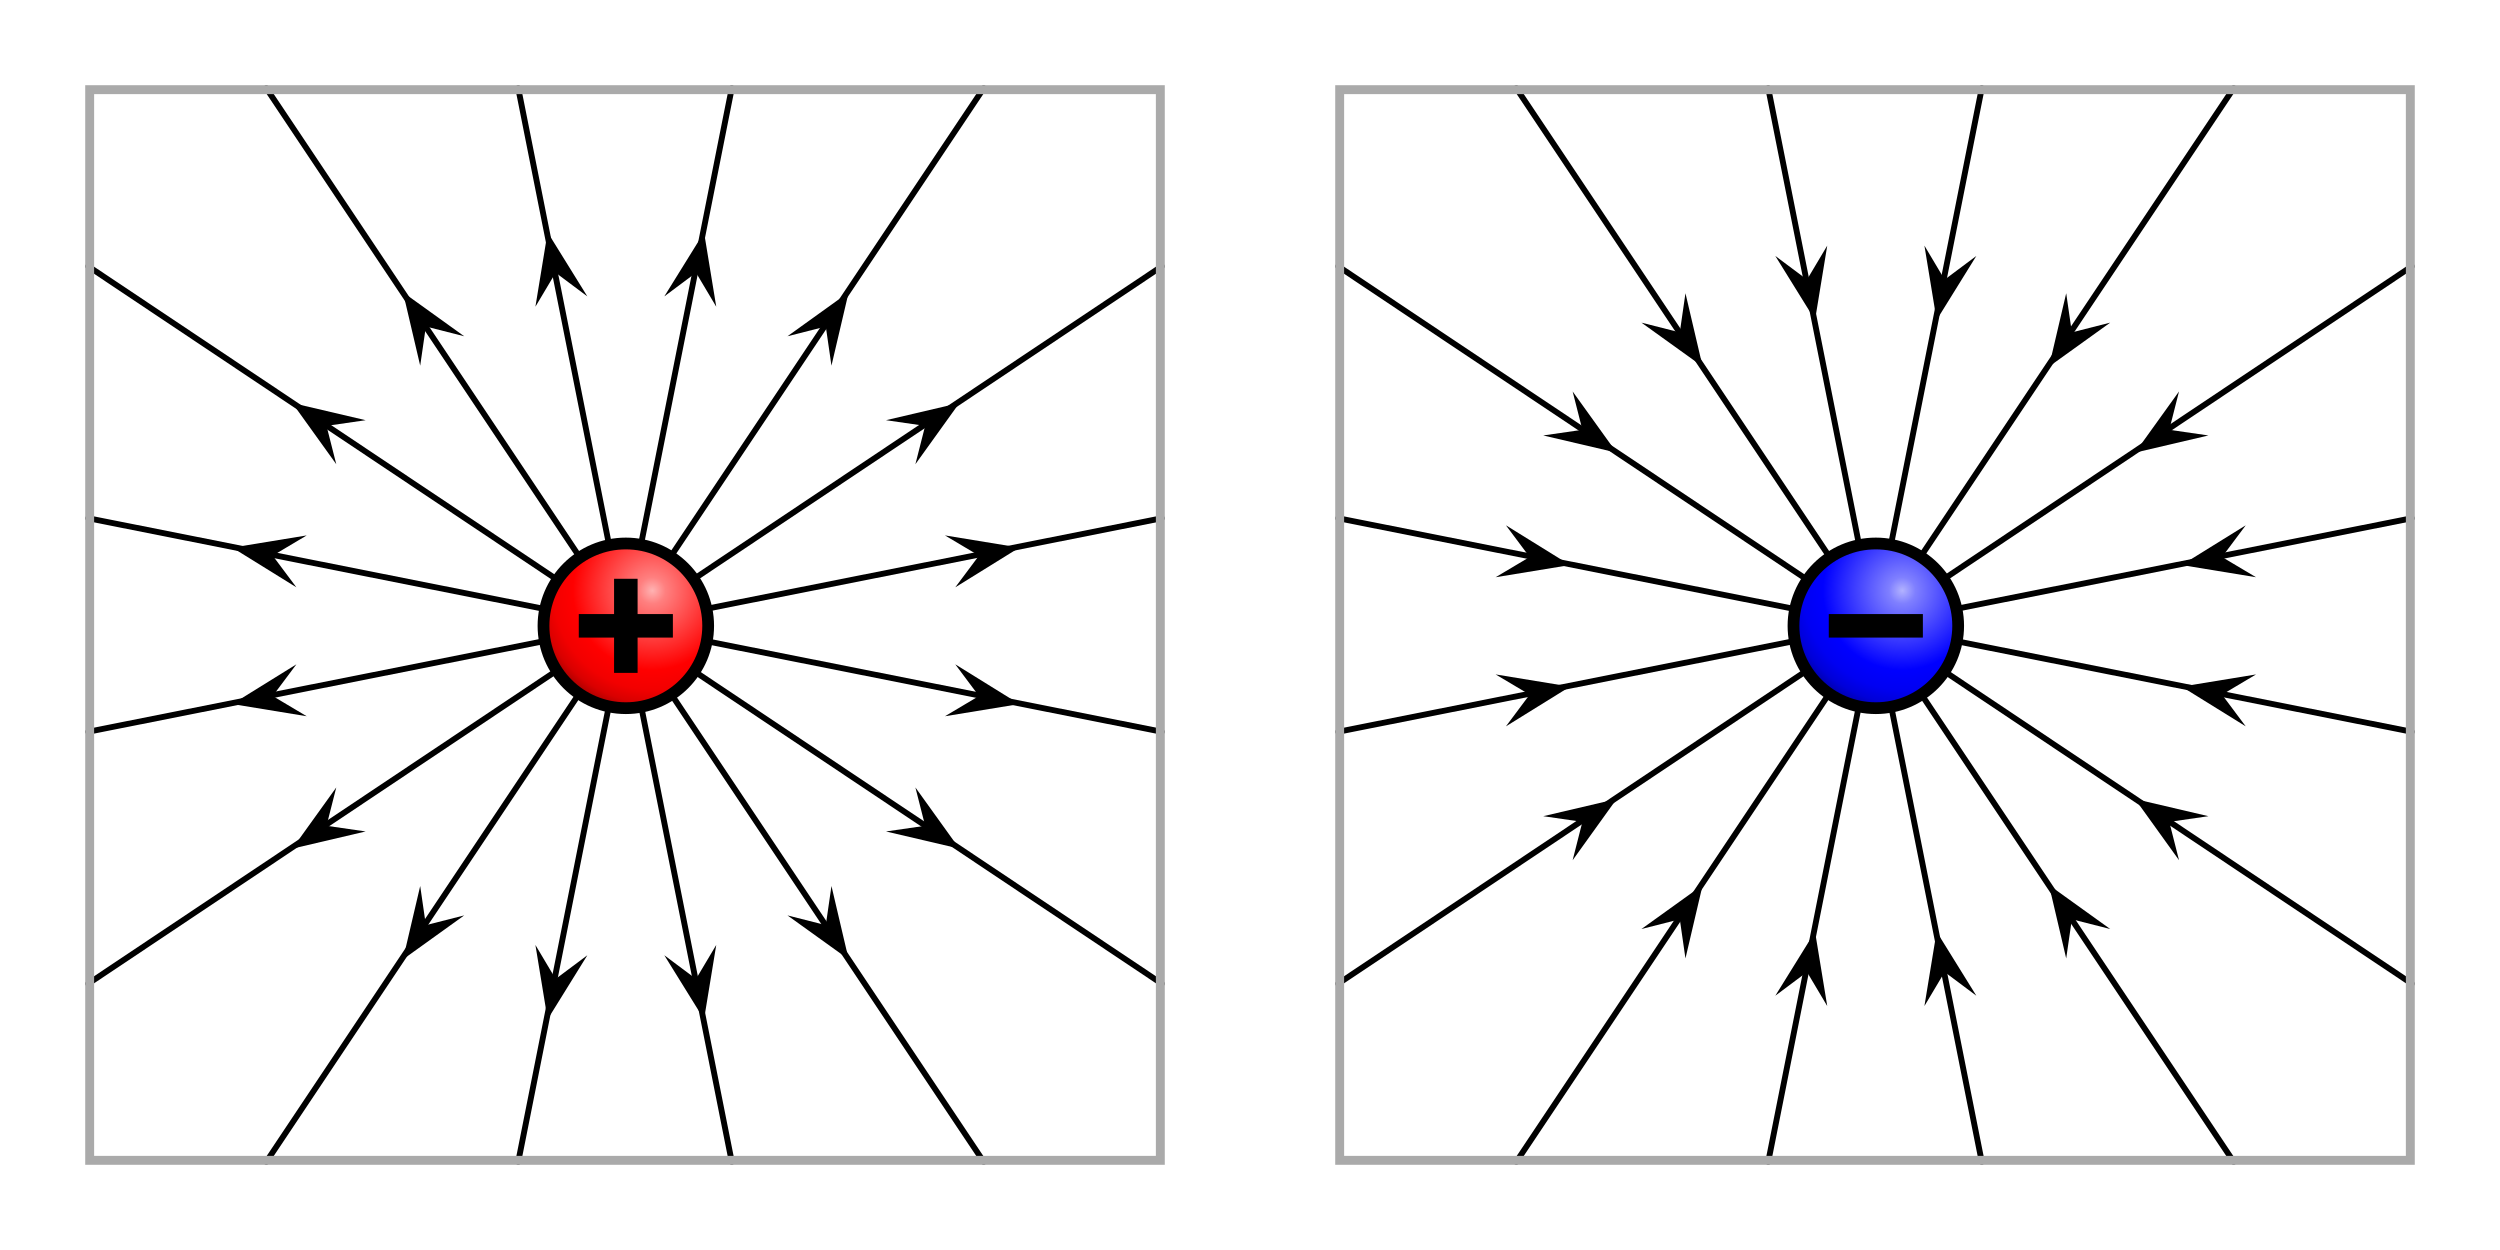 <svg xmlns="http://www.w3.org/2000/svg" xmlns:xlink="http://www.w3.org/1999/xlink" width="421.493" height="210.746" viewBox="0 0 111.52 55.76"><defs><radialGradient r="22.5" cy="6" cx="4.5" id="e" fx="4.5" fy="6" gradientUnits="userSpaceOnUse"><stop stop-opacity=".7" offset="0" stop-color="#fff"/><stop stop-opacity=".5" offset=".1" stop-color="#fff"/><stop stop-opacity="0" offset=".6" stop-color="#fff"/><stop stop-opacity="0" offset=".6"/><stop stop-opacity=".05" offset=".75"/><stop stop-opacity=".15" offset=".85"/><stop stop-opacity=".5" offset="1"/></radialGradient><radialGradient r="22.5" cy="6" cx="4.5" id="a" fx="4.5" fy="6" gradientUnits="userSpaceOnUse"><stop stop-opacity=".7" offset="0" stop-color="#fff"/><stop stop-opacity=".5" offset=".1" stop-color="#fff"/><stop stop-opacity="0" offset=".6" stop-color="#fff"/><stop stop-opacity="0" offset=".6"/><stop stop-opacity=".05" offset=".75"/><stop stop-opacity=".15" offset=".85"/><stop stop-opacity=".5" offset="1"/></radialGradient><radialGradient xlink:href="#a" id="c" gradientUnits="userSpaceOnUse" cx="4.5" cy="6" fx="4.5" fy="6" r="22.5"/><path d="M.3 0l-2.5 2.25L3.8 0l-6-2.25z" transform="scale(0.033)" id="d" fill="#000" stroke="none"/><path d="M.3 0l-2.5 2.25L3.8 0l-6-2.25z" transform="scale(0.033)" id="b" fill="#000" stroke="none"/></defs><path fill="#fff" d="M0 0h111.52v55.76H0z"/><g fill="none" stroke="#000" stroke-width=".033" stroke-linecap="round" stroke-linejoin="round"><path d="M27.88 27.88l23.945-4.763" stroke-width=".262"/><use height="100%" width="100%" xlink:href="#b" transform="translate(203.307,-18.522) matrix(0.265,0,0,0.265,-199.24,22.589) matrix(30,0,0,-30,90,90) matrix(1.962,0.39,-0.39,1.962,1.962,0.39)"/><path d="M27.88 27.88l23.945-16" stroke-width=".262"/><use height="100%" width="100%" xlink:href="#b" transform="translate(203.307,-18.522) matrix(0.265,0,0,0.265,-199.24,22.589) matrix(30,0,0,-30,90,90) matrix(1.663,1.111,-1.111,1.663,1.663,1.111)"/><path d="M27.88 27.88l16-23.945" stroke-width=".262"/><use height="100%" width="100%" xlink:href="#b" transform="translate(203.307,-18.522) matrix(0.265,0,0,0.265,-199.24,22.589) matrix(30,0,0,-30,90,90) matrix(1.111,1.663,-1.663,1.111,1.111,1.663)"/><path d="M27.88 27.88l4.763-23.945" stroke-width=".262"/><use height="100%" width="100%" xlink:href="#b" transform="translate(203.307,-18.522) matrix(0.265,0,0,0.265,-199.24,22.589) matrix(30,0,0,-30,90,90) matrix(0.39,1.962,-1.962,0.39,0.39,1.962)"/><path d="M27.88 27.88L23.117 3.935" stroke-width=".262"/><use height="100%" width="100%" xlink:href="#b" transform="translate(203.307,-18.522) matrix(0.265,0,0,0.265,-199.24,22.589) matrix(30,0,0,-30,90,90) matrix(-0.39,1.962,-1.962,-0.39,-0.39,1.962)"/><path d="M27.88 27.88l-16-23.945" stroke-width=".262"/><use height="100%" width="100%" xlink:href="#b" transform="translate(203.307,-18.522) matrix(0.265,0,0,0.265,-199.24,22.589) matrix(30,0,0,-30,90,90) matrix(-1.111,1.663,-1.663,-1.111,-1.111,1.663)"/><path d="M27.88 27.88l-23.945-16" stroke-width=".262"/><use height="100%" width="100%" xlink:href="#b" transform="translate(203.307,-18.522) matrix(0.265,0,0,0.265,-199.24,22.589) matrix(30,0,0,-30,90,90) matrix(-1.663,1.111,-1.111,-1.663,-1.663,1.111)"/><path d="M27.88 27.88L3.935 23.117" stroke-width=".262"/><use height="100%" width="100%" xlink:href="#b" transform="translate(203.307,-18.522) matrix(0.265,0,0,0.265,-199.24,22.589) matrix(30,0,0,-30,90,90) matrix(-1.962,0.39,-0.39,-1.962,-1.962,0.39)"/><g><path d="M27.88 27.88L3.935 32.643" stroke-width=".262"/><use height="100%" width="100%" xlink:href="#b" transform="translate(203.307,-18.522) matrix(0.265,0,0,0.265,-199.24,22.589) matrix(30,0,0,-30,90,90) matrix(-1.962,-0.39,0.39,-1.962,-1.962,-0.39)"/></g><g><path d="M27.88 27.88l-23.945 16" stroke-width=".262"/><use height="100%" width="100%" xlink:href="#b" transform="translate(203.307,-18.522) matrix(0.265,0,0,0.265,-199.24,22.589) matrix(30,0,0,-30,90,90) matrix(-1.663,-1.111,1.111,-1.663,-1.663,-1.111)"/></g><g><path d="M27.88 27.88l-16 23.945" stroke-width=".262"/><use height="100%" width="100%" xlink:href="#b" transform="translate(203.307,-18.522) matrix(0.265,0,0,0.265,-199.24,22.589) matrix(30,0,0,-30,90,90) matrix(-1.111,-1.663,1.663,-1.111,-1.111,-1.663)"/></g><g><path d="M27.88 27.88l-4.763 23.945" stroke-width=".262"/><use height="100%" width="100%" xlink:href="#b" transform="translate(203.307,-18.522) matrix(0.265,0,0,0.265,-199.24,22.589) matrix(30,0,0,-30,90,90) matrix(-0.39,-1.962,1.962,-0.39,-0.39,-1.962)"/></g><g><path d="M27.88 27.88l4.763 23.945" stroke-width=".262"/><use height="100%" width="100%" xlink:href="#b" transform="translate(203.307,-18.522) matrix(0.265,0,0,0.265,-199.24,22.589) matrix(30,0,0,-30,90,90) matrix(0.39,-1.962,1.962,0.39,0.39,-1.962)"/></g><g><path d="M27.88 27.88l16 23.945" stroke-width=".262"/><use height="100%" width="100%" xlink:href="#b" transform="translate(203.307,-18.522) matrix(0.265,0,0,0.265,-199.24,22.589) matrix(30,0,0,-30,90,90) matrix(1.111,-1.663,1.663,1.111,1.111,-1.663)"/></g><g><path d="M27.88 27.88l23.945 16" stroke-width=".262"/><use height="100%" width="100%" xlink:href="#b" transform="translate(203.307,-18.522) matrix(0.265,0,0,0.265,-199.24,22.589) matrix(30,0,0,-30,90,90) matrix(1.663,-1.111,1.111,1.663,1.663,-1.111)"/></g><g><path d="M27.88 27.88l23.945 4.763" stroke-width=".262"/><use height="100%" width="100%" xlink:href="#b" transform="translate(203.307,-18.522) matrix(0.265,0,0,0.265,-199.24,22.589) matrix(30,0,0,-30,90,90) matrix(1.962,-0.39,0.39,1.962,1.962,-0.39)"/></g></g><g transform="translate(203.307,-18.522) matrix(0.265,0,0,0.265,-199.24,22.589) matrix(30,0,0,-30,90,90) scale(0.033)"><circle r="14" fill="red"/><circle r="14" fill="url(#c)" stroke="#000" stroke-width="2"/><path d="M2 2v6h-4V2h-6v-4h6v-6h4v6h6v4z"/></g><g fill="none" stroke="#000" stroke-width=".033" stroke-linecap="round" stroke-linejoin="round"><path d="M59.695 32.643L83.64 27.88" stroke-width=".262"/><use transform="translate(203.307,-18.522) matrix(0.265,0,0,0.265,-143.48,22.589) matrix(30,0,0,-30,90,90) matrix(1.962,0.39,-0.39,1.962,-1.962,-0.39)" xlink:href="#d" width="100%" height="100%"/><path d="M59.695 43.88l23.945-16" stroke-width=".262"/><use transform="translate(203.307,-18.522) matrix(0.265,0,0,0.265,-143.48,22.589) matrix(30,0,0,-30,90,90) matrix(1.663,1.111,-1.111,1.663,-1.663,-1.111)" xlink:href="#d" width="100%" height="100%"/><path d="M67.64 51.825l16-23.945" stroke-width=".262"/><use transform="translate(203.307,-18.522) matrix(0.265,0,0,0.265,-143.48,22.589) matrix(30,0,0,-30,90,90) matrix(1.111,1.663,-1.663,1.111,-1.111,-1.663)" xlink:href="#d" width="100%" height="100%"/><path d="M78.877 51.825L83.64 27.88" stroke-width=".262"/><use transform="translate(203.307,-18.522) matrix(0.265,0,0,0.265,-143.48,22.589) matrix(30,0,0,-30,90,90) matrix(0.39,1.962,-1.962,0.39,-0.39,-1.962)" xlink:href="#d" width="100%" height="100%"/><path d="M88.403 51.825L83.64 27.88" stroke-width=".262"/><use transform="translate(203.307,-18.522) matrix(0.265,0,0,0.265,-143.48,22.589) matrix(30,0,0,-30,90,90) matrix(-0.39,1.962,-1.962,-0.39,0.39,-1.962)" xlink:href="#d" width="100%" height="100%"/><path d="M99.64 51.825l-16-23.945" stroke-width=".262"/><use transform="translate(203.307,-18.522) matrix(0.265,0,0,0.265,-143.48,22.589) matrix(30,0,0,-30,90,90) matrix(-1.111,1.663,-1.663,-1.111,1.111,-1.663)" xlink:href="#d" width="100%" height="100%"/><path d="M107.585 43.88l-23.945-16" stroke-width=".262"/><use transform="translate(203.307,-18.522) matrix(0.265,0,0,0.265,-143.48,22.589) matrix(30,0,0,-30,90,90) matrix(-1.663,1.111,-1.111,-1.663,1.663,-1.111)" xlink:href="#d" width="100%" height="100%"/><path d="M107.585 32.643L83.64 27.88" stroke-width=".262"/><use transform="translate(203.307,-18.522) matrix(0.265,0,0,0.265,-143.48,22.589) matrix(30,0,0,-30,90,90) matrix(-1.962,0.39,-0.39,-1.962,1.962,-0.39)" xlink:href="#d" width="100%" height="100%"/><g><path d="M107.585 23.117L83.64 27.88" stroke-width=".262"/><use transform="translate(203.307,-18.522) matrix(0.265,0,0,0.265,-143.48,22.589) matrix(30,0,0,-30,90,90) matrix(-1.962,-0.39,0.39,-1.962,1.962,0.39)" xlink:href="#d" width="100%" height="100%"/></g><g><path d="M107.585 11.88l-23.945 16" stroke-width=".262"/><use transform="translate(203.307,-18.522) matrix(0.265,0,0,0.265,-143.48,22.589) matrix(30,0,0,-30,90,90) matrix(-1.663,-1.111,1.111,-1.663,1.663,1.111)" xlink:href="#d" width="100%" height="100%"/></g><g><path d="M99.64 3.935l-16 23.945" stroke-width=".262"/><use transform="translate(203.307,-18.522) matrix(0.265,0,0,0.265,-143.48,22.589) matrix(30,0,0,-30,90,90) matrix(-1.111,-1.663,1.663,-1.111,1.111,1.663)" xlink:href="#d" width="100%" height="100%"/></g><g><path d="M88.403 3.935L83.64 27.88" stroke-width=".262"/><use transform="translate(203.307,-18.522) matrix(0.265,0,0,0.265,-143.48,22.589) matrix(30,0,0,-30,90,90) matrix(-0.39,-1.962,1.962,-0.39,0.39,1.962)" xlink:href="#d" width="100%" height="100%"/></g><g><path d="M78.877 3.935L83.64 27.88" stroke-width=".262"/><use transform="translate(203.307,-18.522) matrix(0.265,0,0,0.265,-143.48,22.589) matrix(30,0,0,-30,90,90) matrix(0.39,-1.962,1.962,0.39,-0.39,1.962)" xlink:href="#d" width="100%" height="100%"/></g><g><path d="M67.64 3.935l16 23.945" stroke-width=".262"/><use transform="translate(203.307,-18.522) matrix(0.265,0,0,0.265,-143.48,22.589) matrix(30,0,0,-30,90,90) matrix(1.111,-1.663,1.663,1.111,-1.111,1.663)" xlink:href="#d" width="100%" height="100%"/></g><g><path d="M59.695 11.88l23.945 16" stroke-width=".262"/><use transform="translate(203.307,-18.522) matrix(0.265,0,0,0.265,-143.48,22.589) matrix(30,0,0,-30,90,90) matrix(1.663,-1.111,1.111,1.663,-1.663,1.111)" xlink:href="#d" width="100%" height="100%"/></g><g><path d="M59.695 23.117L83.64 27.88" stroke-width=".262"/><use transform="translate(203.307,-18.522) matrix(0.265,0,0,0.265,-143.48,22.589) matrix(30,0,0,-30,90,90) matrix(1.962,-0.39,0.39,1.962,-1.962,0.39)" xlink:href="#d" width="100%" height="100%"/></g></g><g transform="translate(203.307,-18.522) matrix(0.265,0,0,0.265,-143.48,22.589) matrix(30,0,0,-30,90,90) scale(0.033)"><circle r="14" fill="#00f"/><circle r="14" fill="url(#e)" stroke="#000" stroke-width="2"/><path d="M8 2H-8v-4H8z"/></g><path fill="none" stroke="#aaa" stroke-width=".398" d="M4 51.76h47.76V4H4zM59.76 51.76h47.76V4H59.76z"/></svg>